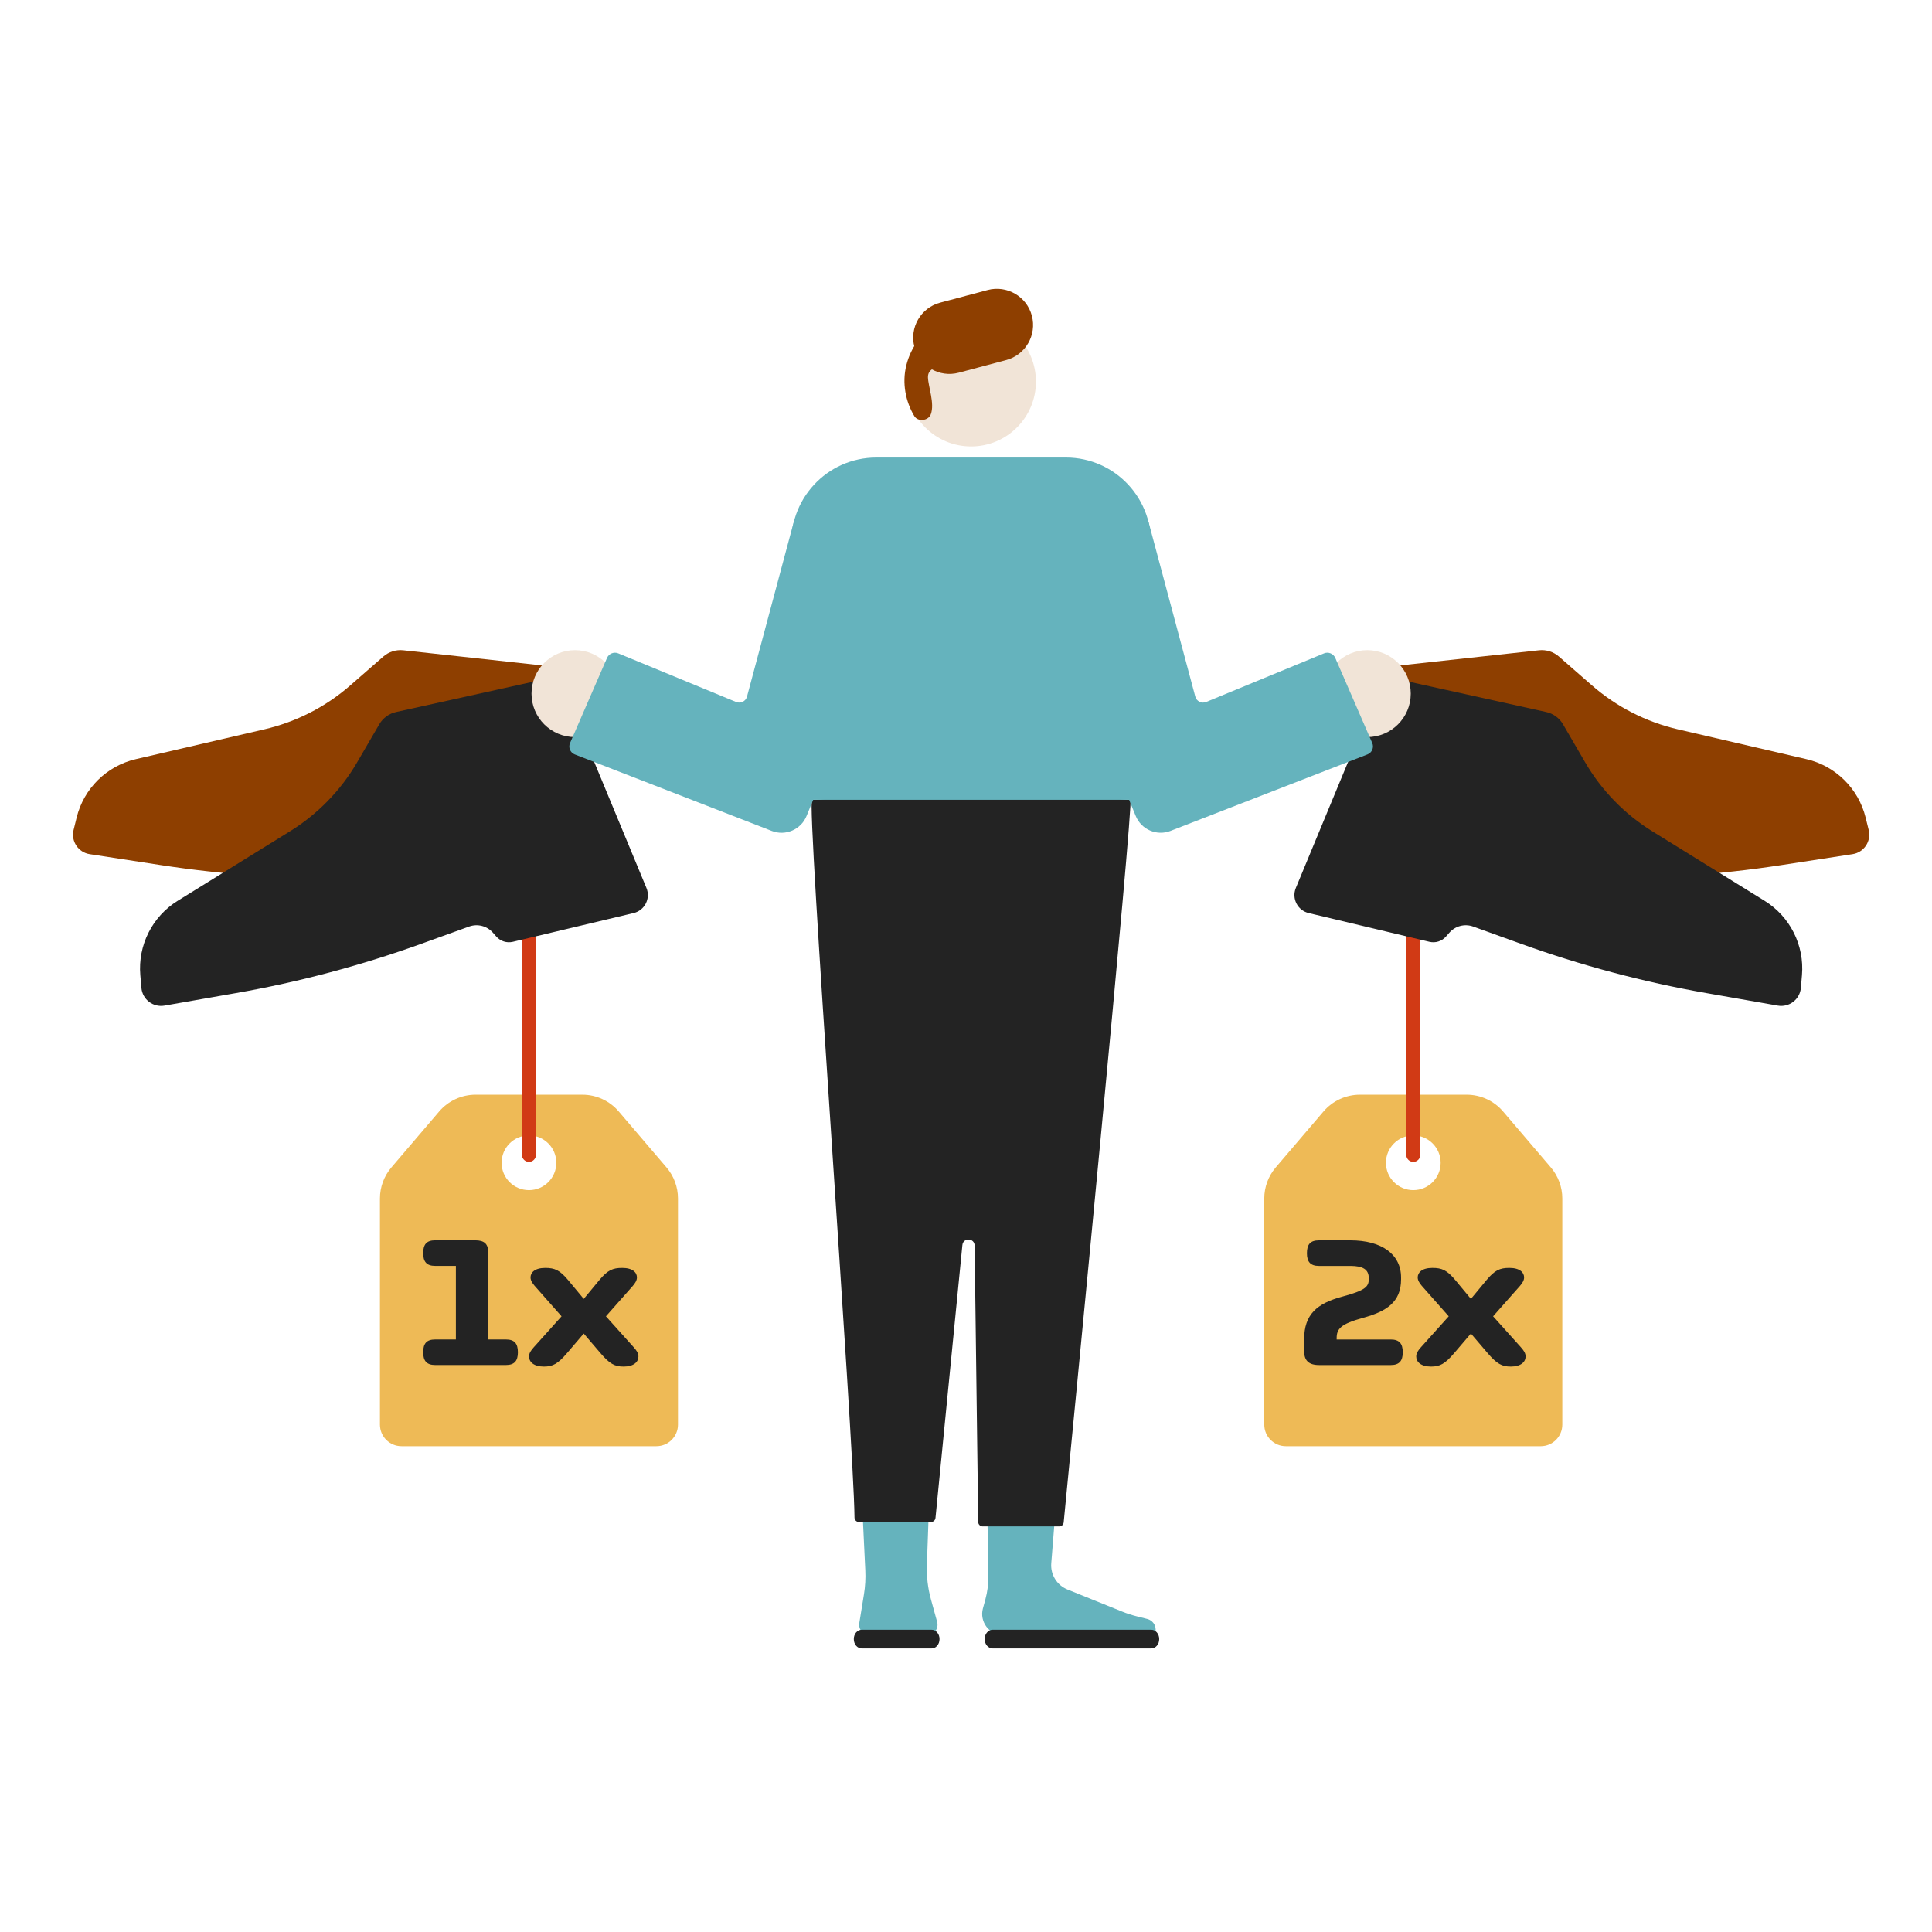 <svg width="620" height="620" viewBox="0 0 620 620" fill="none" xmlns="http://www.w3.org/2000/svg">
<path d="M300.739 520.48L298.749 513.25C297.749 509.64 297.319 505.9 297.449 502.16L298.159 482.3H276.649L277.689 503.96C277.809 506.51 277.669 509.07 277.259 511.59L275.759 520.85C275.429 522.9 277.009 524.76 279.089 524.76L297.499 524.74C299.719 524.74 301.329 522.62 300.739 520.48Z" fill="#65B3BD"/>
<path fill-rule="evenodd" clip-rule="evenodd" d="M436.399 351.3H470.679C475.169 351.3 479.439 353.27 482.349 356.68L497.689 374.65C500.059 377.43 501.359 380.96 501.359 384.61V457.18C501.359 461 498.259 464.1 494.439 464.1H412.639C408.819 464.1 405.719 461 405.719 457.18V384.61C405.719 380.96 407.019 377.43 409.389 374.65L424.729 356.68C427.649 353.27 431.909 351.3 436.399 351.3ZM462.322 373.15C462.322 377.999 458.391 381.93 453.542 381.93C448.693 381.93 444.762 377.999 444.762 373.15C444.762 368.301 448.693 364.37 453.542 364.37C458.391 364.37 462.322 368.301 462.322 373.15Z" fill="#EEBA56"/>
<path d="M359.981 517.12L342.571 510.09C339.181 508.72 337.071 505.31 337.361 501.67L338.911 482.29H316.791L317.191 505.42C317.241 508.1 316.901 510.77 316.201 513.35L315.431 516.15C314.251 520.47 317.501 524.73 321.981 524.73H369.101C370.071 524.73 370.861 523.94 370.861 522.97C370.861 521.35 369.761 519.95 368.201 519.55L364.941 518.73C363.261 518.32 361.601 517.78 359.981 517.12Z" fill="#65B3BD"/>
<path d="M275.659 488.43C274.869 488.43 274.229 487.8 274.219 487.01C274.009 461.85 258.729 256.66 260.619 256.66C274.879 256.62 297.539 246.65 317.769 246.65C335.259 246.65 350.429 256.62 362.759 256.66C363.949 256.64 343.159 469.95 341.349 488.55C341.279 489.29 340.659 489.84 339.919 489.84H315.359C314.569 489.84 313.929 489.21 313.919 488.42L312.769 399.73C312.739 397.25 309.089 397.09 308.839 399.56L300.209 487.12C300.139 487.86 299.519 488.42 298.779 488.42L275.659 488.43Z" fill="#232323"/>
<path d="M445.41 213.97L493.88 208.68C496.2 208.43 498.51 209.16 500.27 210.69L510.89 219.96C518.77 226.84 528.23 231.67 538.42 234.04L579.7 243.62C589.06 245.79 596.4 253.04 598.7 262.37L599.68 266.35C600.57 269.96 598.17 273.55 594.5 274.11L571.54 277.64C551.15 280.77 530.52 282.14 509.9 281.73L493.75 281.41C490.87 281.35 488.26 283.06 487.16 285.72L486.53 287.24C485.77 289.09 484.04 290.36 482.05 290.54L442.36 294.22C438.72 294.56 435.64 291.56 435.88 287.91L440.47 219.11C440.66 216.43 442.74 214.27 445.41 213.97Z" fill="#8E3F00"/>
<path d="M342.069 146.83H332.599C317.925 146.83 302.485 146.83 290.709 146.83H281.239C265.289 146.83 252.739 160.45 254.029 176.34L260.569 256.67H362.759L369.299 176.34C370.569 160.44 358.019 146.83 342.069 146.83Z" fill="#65B3BD"/>
<path d="M311.64 143.27C323.127 143.27 332.44 133.957 332.44 122.47C332.44 110.982 323.127 101.67 311.64 101.67C300.152 101.67 290.84 110.982 290.84 122.47C290.84 133.957 300.152 143.27 311.64 143.27Z" fill="#F1E4D7"/>
<path d="M297.791 121.09C297.871 124.04 300.011 129.48 298.711 132.94C297.901 135.11 294.551 135.38 293.451 133.58C290.621 128.95 289.421 122.91 290.851 117.22C293.811 105.37 305.271 98.77 317.051 101.68C321.001 102.66 322.821 103.34 324.981 106.88C330.071 115.24 311.001 117.22 302.511 117.63C299.541 117.76 297.731 118.86 297.791 121.09Z" fill="#8E3F00"/>
<path fill-rule="evenodd" clip-rule="evenodd" d="M186.89 351.3H152.61C148.12 351.3 143.86 353.27 140.94 356.68L125.6 374.65C123.23 377.43 121.93 380.96 121.93 384.61V457.18C121.93 461 125.03 464.1 128.85 464.1H210.65C214.47 464.1 217.57 461 217.57 457.18V384.61C217.57 380.96 216.27 377.43 213.9 374.65L198.56 356.68C195.64 353.27 191.38 351.3 186.89 351.3ZM178.529 373.15C178.529 377.999 174.598 381.93 169.749 381.93C164.9 381.93 160.969 377.999 160.969 373.15C160.969 368.301 164.9 364.37 169.749 364.37C174.598 364.37 178.529 368.301 178.529 373.15Z" fill="#EEBA56"/>
<path d="M428.94 429.86H446.32C449.08 429.86 450.16 431.18 450.16 433.99C450.16 436.69 449.08 438.06 446.32 438.06H423.31C419.95 438.06 418.52 436.56 418.52 433.63V429.79C418.52 421.82 422.59 418.28 430.86 416.07C437.93 414.15 439.25 413.01 439.25 410.56V410.14C439.25 407.44 437.45 406.25 433.38 406.25H423.25C420.49 406.25 419.41 404.87 419.41 402.18C419.41 399.36 420.49 398.04 423.25 398.04H433.38C443.45 398.04 449.62 402.54 449.62 409.97V410.57C449.62 417.94 444.83 420.88 437.4 422.91C430.27 424.89 428.95 426.39 428.95 429.44V429.86H428.94Z" fill="#232323"/>
<path d="M454.48 435.31C454.48 434.23 455.08 433.39 455.98 432.37L464.91 422.42L456.28 412.65C455.56 411.81 454.96 410.91 454.96 409.95C454.96 408.39 456.28 406.89 459.69 406.89C462.75 406.89 464.36 407.61 467.06 410.84L472.03 416.83L477 410.84C479.7 407.6 481.31 406.89 484.37 406.89C487.79 406.89 489.1 408.39 489.1 409.95C489.1 410.91 488.5 411.81 487.78 412.65L479.15 422.42L488.08 432.37C488.98 433.39 489.58 434.23 489.58 435.31C489.58 437.05 488.08 438.55 484.85 438.55C481.97 438.55 480.36 437.71 477.3 434.12L472.03 427.95L466.76 434.12C463.7 437.72 462.09 438.55 459.21 438.55C455.98 438.54 454.48 437.05 454.48 435.31Z" fill="#232323"/>
<path d="M453.539 372.86C452.299 372.86 451.289 371.85 451.289 370.61V290.63C451.289 289.39 452.299 288.38 453.539 288.38C454.779 288.38 455.789 289.39 455.789 290.63V370.61C455.789 371.85 454.779 372.86 453.539 372.86Z" fill="#D13A15"/>
<path d="M448.581 217.97L496.181 228.49C498.461 228.99 500.421 230.42 501.591 232.44L508.681 244.62C513.941 253.66 521.351 261.27 530.251 266.78L566.281 289.08C574.451 294.14 579.081 303.35 578.271 312.93L577.921 317.01C577.611 320.71 574.181 323.35 570.521 322.71L547.641 318.7C527.321 315.14 507.341 309.82 487.941 302.82L472.751 297.34C470.041 296.36 467.021 297.15 465.121 299.31L464.031 300.55C462.711 302.05 460.681 302.7 458.731 302.24L419.961 293.01C416.401 292.16 414.451 288.33 415.851 284.96L442.251 221.26C443.291 218.78 445.951 217.39 448.581 217.97Z" fill="#232323"/>
<path d="M438.778 236.54C446.483 236.54 452.728 230.294 452.728 222.59C452.728 214.885 446.483 208.64 438.778 208.64C431.074 208.64 424.828 214.885 424.828 222.59C424.828 230.294 431.074 236.54 438.778 236.54Z" fill="#F1E4D7"/>
<path d="M424.901 209.67L387.081 225.27C385.631 225.87 383.981 225.06 383.581 223.54L368.521 167.29L332.461 183.88L364.471 261.86C366.261 266.23 371.231 268.36 375.631 266.65L438.841 242.1C440.301 241.53 440.991 239.87 440.371 238.44L428.501 211.12C427.871 209.74 426.281 209.1 424.901 209.67Z" fill="#65B3BD"/>
<path d="M177.882 213.97L129.412 208.68C127.092 208.43 124.782 209.16 123.022 210.69L112.402 219.96C104.522 226.84 95.062 231.67 84.872 234.04L43.592 243.62C34.232 245.79 26.892 253.04 24.592 262.37L23.612 266.35C22.722 269.96 25.122 273.55 28.792 274.11L51.752 277.64C72.142 280.77 92.772 282.14 113.392 281.73L129.542 281.41C132.422 281.35 135.032 283.06 136.132 285.72L136.762 287.24C137.522 289.09 139.252 290.36 141.242 290.54L180.932 294.22C184.572 294.56 187.652 291.56 187.412 287.91L182.822 219.11C182.632 216.43 180.552 214.27 177.882 213.97Z" fill="#8E3F00"/>
<path d="M156.669 401.87V429.85H162.359C165.119 429.85 166.199 431.17 166.199 433.98C166.199 436.68 165.119 438.05 162.359 438.05H139.649C136.889 438.05 135.809 436.67 135.809 433.98C135.809 431.16 136.889 429.85 139.649 429.85H146.299V406.24H139.649C136.889 406.24 135.809 404.86 135.809 402.17C135.809 399.35 136.889 398.03 139.649 398.03H152.529C155.349 398.04 156.669 399.11 156.669 401.87Z" fill="#232323"/>
<path d="M169.777 435.311C169.777 434.231 170.377 433.391 171.277 432.371L180.207 422.421L171.577 412.651C170.857 411.811 170.257 410.911 170.257 409.951C170.257 408.391 171.577 406.891 174.987 406.891C178.047 406.891 179.657 407.611 182.357 410.841L187.327 416.831L192.297 410.841C194.997 407.601 196.607 406.891 199.667 406.891C203.087 406.891 204.397 408.391 204.397 409.951C204.397 410.911 203.797 411.811 203.077 412.651L194.447 422.421L203.377 432.371C204.277 433.391 204.877 434.231 204.877 435.311C204.877 437.051 203.377 438.551 200.147 438.551C197.267 438.551 195.657 437.711 192.597 434.121L187.327 427.951L182.057 434.121C178.997 437.721 177.387 438.551 174.507 438.551C171.277 438.541 169.777 437.051 169.777 435.311Z" fill="#232323"/>
<path d="M169.75 372.86C168.51 372.86 167.5 371.85 167.5 370.61V290.63C167.5 289.39 168.51 288.38 169.75 288.38C170.99 288.38 172 289.39 172 290.63V370.61C172 371.85 170.99 372.86 169.75 372.86Z" fill="#D13A15"/>
<path d="M174.719 217.97L127.119 228.49C124.839 228.99 122.879 230.42 121.709 232.44L114.619 244.62C109.359 253.66 101.949 261.27 93.049 266.78L57.019 289.08C48.849 294.14 44.219 303.35 45.029 312.93L45.379 317.01C45.689 320.71 49.119 323.35 52.779 322.71L75.659 318.7C95.979 315.14 115.959 309.82 135.359 302.82L150.549 297.34C153.259 296.36 156.279 297.15 158.179 299.31L159.269 300.55C160.589 302.05 162.619 302.7 164.569 302.24L203.339 293.01C206.899 292.16 208.849 288.33 207.449 284.96L181.049 221.26C179.999 218.78 177.339 217.39 174.719 217.97Z" fill="#232323"/>
<path d="M184.52 236.54C192.225 236.54 198.47 230.294 198.47 222.59C198.47 214.885 192.225 208.64 184.52 208.64C176.816 208.64 170.57 214.885 170.57 222.59C170.57 230.294 176.816 236.54 184.52 236.54Z" fill="#F1E4D7"/>
<path d="M198.401 209.67L236.221 225.27C237.671 225.87 239.321 225.06 239.721 223.54L254.711 167.55L290.841 183.89L258.831 261.87C257.041 266.24 252.071 268.37 247.671 266.66L184.461 242.11C183.001 241.54 182.311 239.88 182.931 238.45L194.801 211.13C195.421 209.74 197.011 209.1 198.401 209.67Z" fill="#65B3BD"/>
<path d="M322.888 115.55L307.668 119.6C301.468 121.25 295.098 117.56 293.448 111.35C291.798 105.15 295.488 98.78 301.698 97.13L316.918 93.08C323.118 91.43 329.488 95.12 331.138 101.33C332.778 107.53 329.088 113.9 322.888 115.55Z" fill="#8E3F00"/>
<path d="M318.545 523H369.455C370.857 523 372 524.327 372 525.955V526.045C372 527.673 370.857 529 369.455 529H318.545C317.143 529 316 527.673 316 526.045V525.955C316 524.317 317.134 523 318.545 523Z" fill="#232323"/>
<path d="M276.545 523L298.955 523C300.357 523 301.5 524.327 301.5 525.955V526.045C301.5 527.673 300.357 529 298.955 529H276.545C275.143 529 274 527.673 274 526.045V525.955C274 524.317 275.134 523 276.545 523Z" fill="#232323"/>
</svg>
